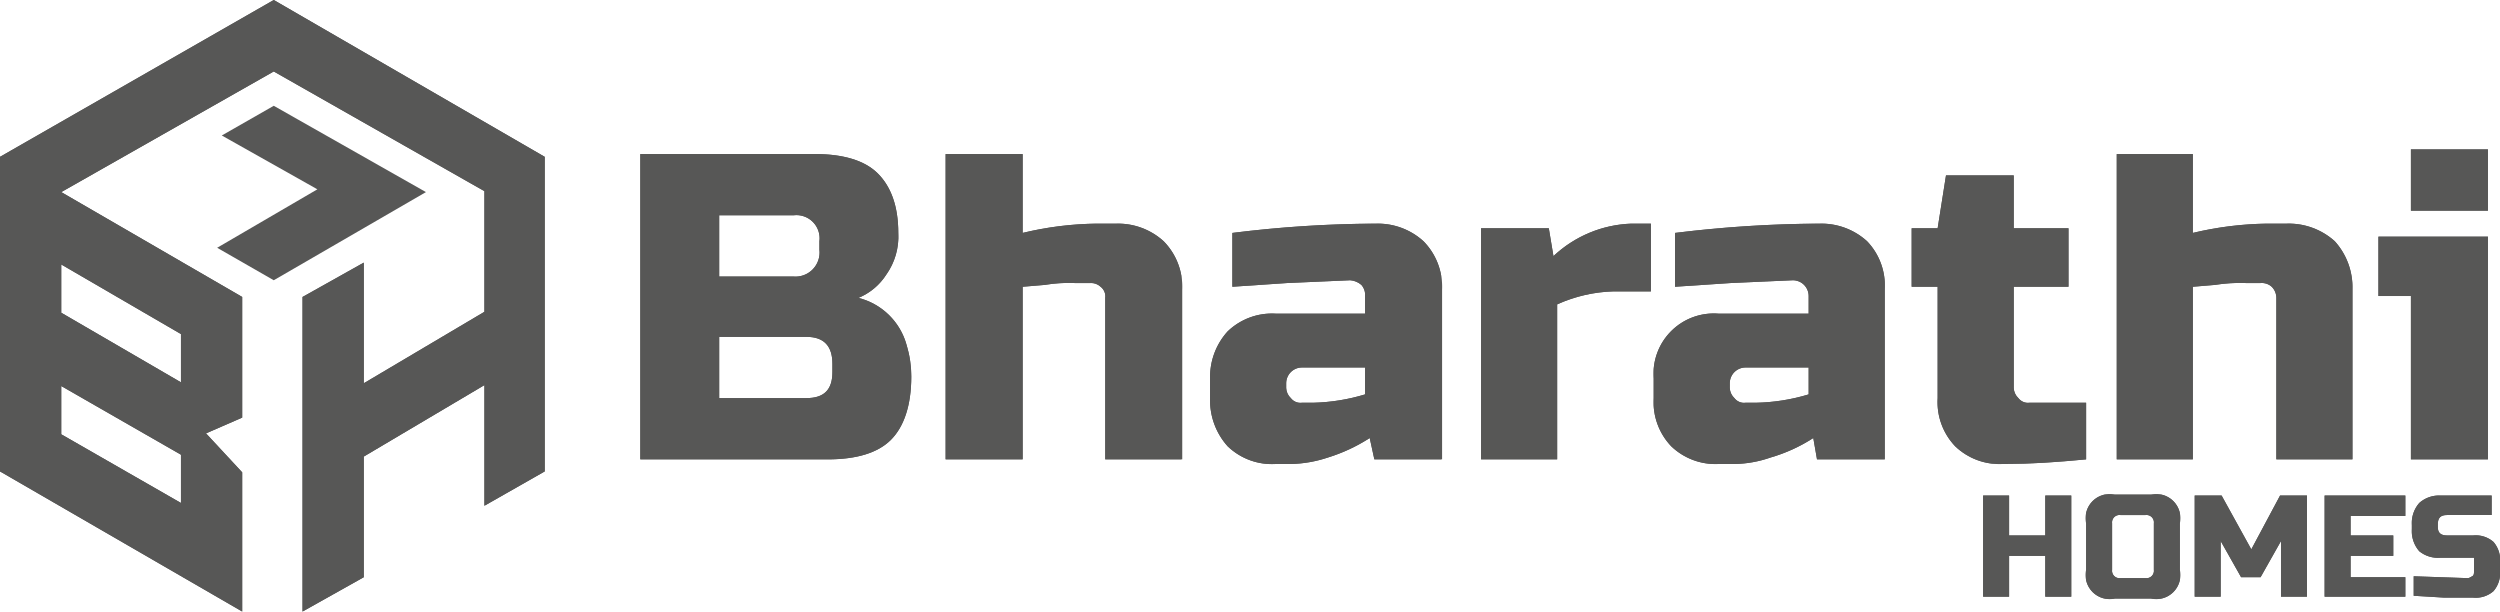 <?xml version="1.0" encoding="UTF-8"?>
<!DOCTYPE svg PUBLIC '-//W3C//DTD SVG 1.0//EN'
          'http://www.w3.org/TR/2001/REC-SVG-20010904/DTD/svg10.dtd'>
<svg height="65.9" viewBox="0 0 269.4 65.9" width="269.4" xmlns="http://www.w3.org/2000/svg" xmlns:xlink="http://www.w3.org/1999/xlink"
><defs
  ><clipPath id="a"
    ><path d="M77.5,36.3h9.4c1.9,0,2.8,1,2.8,2.9v.9c0,1.9-.9,2.8-2.8,2.8H77.5Zm0-13.1h8A2.5,2.5,0,0,1,88.3,26v.9a2.6,2.6,0,0,1-2.8,2.9h-8ZM69,16.6V49.5H89.2c3.1,0,5.4-.7,6.8-2.1s2.2-3.7,2.2-6.8a11.6,11.6,0,0,0-.5-3.4,7.2,7.2,0,0,0-5.2-5.1,6.5,6.5,0,0,0,3-2.5,7.1,7.1,0,0,0,1.3-4.5c0-2.9-.8-5-2.2-6.4s-3.7-2.1-6.8-2.1Z" fill="#575756"
    /></clipPath
    ><clipPath id="b"
    ><path d="M101.9,16.6V49.5h8.3V30.9l2.4-.2a15.7,15.7,0,0,1,3.2-.2h1.7a1.5,1.5,0,0,1,1.1.4,1.3,1.3,0,0,1,.5,1.2V49.5h8.3V31.2a7,7,0,0,0-2-5.2,7.3,7.3,0,0,0-5.1-1.9h-2.1a35.6,35.6,0,0,0-8,1V16.6Z" fill="#575756"
    /></clipPath
    ><clipPath id="c"
    ><path d="M139.1,42.9a1.6,1.6,0,0,1-.5-1.1v-.5a1.7,1.7,0,0,1,1.7-1.7h6.8v2.9a20.9,20.9,0,0,1-5.6.9h-1.2a1.3,1.3,0,0,1-1.2-.5m-6.3-17.8v5.8l5.9-.4,6.8-.3a2.1,2.1,0,0,1,1.2.5,1.6,1.6,0,0,1,.4,1.2v1.9h-9.6a6.9,6.9,0,0,0-5.2,1.9,7.3,7.3,0,0,0-1.9,5.1v2.1a7.4,7.4,0,0,0,1.9,5.2,6.9,6.9,0,0,0,5.2,1.9h1.6a13.5,13.5,0,0,0,4-.7,18.2,18.2,0,0,0,4.5-2.1l.5,2.3h7.3V31.2a7,7,0,0,0-2-5.2,7.3,7.3,0,0,0-5.1-1.9,127.8,127.8,0,0,0-15.5,1" fill="#575756"
    /></clipPath
    ><clipPath id="d"
    ><path d="M175.8,24.1a12.9,12.9,0,0,0-8.4,3.5l-.5-3h-7.3V49.5h8.2V32.8a15.8,15.8,0,0,1,6.1-1.4h4V24.1Z" fill="#575756"
    /></clipPath
    ><clipPath id="e"
    ><path d="M186.9,42.9a1.6,1.6,0,0,1-.5-1.1v-.5a1.7,1.7,0,0,1,1.7-1.7h6.8v2.9a20.9,20.9,0,0,1-5.7.9h-1.1a1.3,1.3,0,0,1-1.2-.5m-6.4-17.8v5.8l6-.4,6.7-.3a1.7,1.7,0,0,1,1.7,1.7v1.9h-9.7a6.5,6.5,0,0,0-7,7v2.1a6.9,6.9,0,0,0,1.9,5.2,6.9,6.9,0,0,0,5.1,1.9h1.7a12.4,12.4,0,0,0,3.9-.7,17.3,17.3,0,0,0,4.6-2.1l.4,2.3h7.3V31.2a6.9,6.9,0,0,0-1.9-5.2,7.3,7.3,0,0,0-5.1-1.9,130.6,130.6,0,0,0-15.6,1" fill="#575756"
    /></clipPath
    ><clipPath id="f"
    ><path d="M209.7,18.9l-.9,5.7H206v6.3h2.8v12a6.9,6.9,0,0,0,1.9,5.2,6.9,6.9,0,0,0,5.1,1.9c3,0,5.9-.2,9-.5V43.4h-6.1a1.3,1.3,0,0,1-1.2-.5,1.6,1.6,0,0,1-.5-1.1V30.9h5.9V24.6H217V18.9Z" fill="#575756"
    /></clipPath
    ><clipPath id="g"
    ><path d="M228.1,16.6V49.5h8.2V30.9l2.4-.2a17.2,17.2,0,0,1,3.3-.2h1.6a1.6,1.6,0,0,1,1.2.4,1.7,1.7,0,0,1,.5,1.2V49.5h8.2V31.2a7.4,7.4,0,0,0-1.9-5.2,7.4,7.4,0,0,0-5.2-1.9h-2.1a36.3,36.3,0,0,0-8,1V16.6Z" fill="#575756"
    /></clipPath
    ><clipPath id="h"
    ><path d="M256.3,25.5v6.4h3.5V49.5h8.3v-24Zm3.5-2.8h8.3V16.1h-8.3Z" fill="#575756"
    /></clipPath
    ><clipPath id="i"
    ><path d="M220.4 53.4L220.4 57.7 216.5 57.7 216.5 53.4 213.7 53.4 213.7 64.3 216.5 64.3 216.5 59.9 220.4 59.9 220.4 64.3 223.2 64.3 223.2 53.4 220.4 53.4z" fill="#575756"
    /></clipPath
    ><clipPath id="j"
    ><path d="M227.6,61.4v-5a.8.8,0,0,1,.9-.9h2.7a.8.8,0,0,1,.9.9v5a.8.8,0,0,1-.9.9h-2.7a.8.8,0,0,1-.9-.9m.3-8.1a2.6,2.6,0,0,0-3.1,3.1v5a2.6,2.6,0,0,0,3.1,3.1h3.9a2.6,2.6,0,0,0,3.1-3.1v-5a2.6,2.6,0,0,0-3.1-3.1Z" fill="#575756"
    /></clipPath
    ><clipPath id="k"
    ><path d="M245.7 53.4L242.6 59.2 239.4 53.4 236.5 53.4 236.5 64.3 239.3 64.3 239.3 58.3 241.5 62.2 243.6 62.2 245.8 58.3 245.8 64.3 248.6 64.3 248.6 53.4 245.7 53.4z" fill="#575756"
    /></clipPath
    ><clipPath id="l"
    ><path d="M250.5 53.4L250.5 64.3 259.2 64.3 259.2 62.2 253.3 62.2 253.3 59.9 257.9 59.9 257.9 57.7 253.3 57.7 253.3 55.6 259.2 55.6 259.2 53.4 250.5 53.4z" fill="#575756"
    /></clipPath
    ><clipPath id="m"
    ><path d="M263,53.4a3.2,3.2,0,0,0-2.3.8,3.3,3.3,0,0,0-.8,2.4V57a3.3,3.3,0,0,0,.8,2.4,3.2,3.2,0,0,0,2.3.7h3.6v1.4c0,.3,0,.5-.2.6s-.3.2-.5.2l-5.8-.2v2.1l3.3.2h3.1a2.9,2.9,0,0,0,2.2-.7,3,3,0,0,0,.7-2.3v-.7a3,3,0,0,0-.7-2.3,2.9,2.9,0,0,0-2.2-.7h-2.8c-.7,0-1-.3-1-.9v-.3c0-.7.3-1,1-1h4.8V53.4Z" fill="#575756"
    /></clipPath
    ><clipPath id="n"
    ><path d="M6.6,46.8V41.6L19.5,49v5.2Zm0-13.1V28.5L19.5,36v5.2ZM0,16.9V50.8L26.1,65.9v-15l-3.9-4.2L26.1,45V32L6.6,20.7l22.9-13L52.2,20.6v13l-13,7.7v-13L32.6,32V65.9l6.6-3.7v-13l13-7.7v13l6.5-3.7V16.9h0L29.5,0Z" fill="#575756"
    /></clipPath
  ></defs
  ><g data-name="Layer 2"
  ><g data-name="Layer 1"
    ><g
      ><g
        ><path d="M77.5,36.3h9.4c1.9,0,2.8,1,2.8,2.9v.9c0,1.9-.9,2.8-2.8,2.8H77.5Zm0-13.1h8A2.5,2.5,0,0,1,88.3,26v.9a2.6,2.6,0,0,1-2.8,2.9h-8ZM69,16.6V49.5H89.2c3.1,0,5.4-.7,6.8-2.1s2.2-3.7,2.2-6.8a11.6,11.6,0,0,0-.5-3.4,7.2,7.2,0,0,0-5.2-5.1,6.5,6.5,0,0,0,3-2.5,7.1,7.1,0,0,0,1.3-4.5c0-2.9-.8-5-2.2-6.4s-3.7-2.1-6.8-2.1Z" fill="#575756"
          /><g clip-path="url(#a)"
          ><path d="M69 16.6H98.2V49.55H69z" fill="#575756"
          /></g
        ></g
        ><g
        ><path d="M101.9,16.6V49.5h8.3V30.9l2.4-.2a15.7,15.7,0,0,1,3.2-.2h1.7a1.5,1.5,0,0,1,1.1.4,1.3,1.3,0,0,1,.5,1.2V49.5h8.3V31.2a7,7,0,0,0-2-5.2,7.3,7.3,0,0,0-5.1-1.9h-2.1a35.6,35.6,0,0,0-8,1V16.6Z" fill="#575756"
          /><g clip-path="url(#b)"
          ><path d="M101.9 16.6H127.3V49.55H101.9z" fill="#575756"
          /></g
        ></g
        ><g
        ><path d="M139.1,42.9a1.6,1.6,0,0,1-.5-1.1v-.5a1.7,1.7,0,0,1,1.7-1.7h6.8v2.9a20.9,20.9,0,0,1-5.6.9h-1.2a1.3,1.3,0,0,1-1.2-.5m-6.3-17.8v5.8l5.9-.4,6.8-.3a2.1,2.1,0,0,1,1.2.5,1.6,1.6,0,0,1,.4,1.2v1.9h-9.6a6.9,6.9,0,0,0-5.2,1.9,7.3,7.3,0,0,0-1.9,5.1v2.1a7.4,7.4,0,0,0,1.9,5.2,6.9,6.9,0,0,0,5.2,1.9h1.6a13.5,13.5,0,0,0,4-.7,18.2,18.2,0,0,0,4.5-2.1l.5,2.3h7.3V31.2a7,7,0,0,0-2-5.2,7.3,7.3,0,0,0-5.1-1.9,127.8,127.8,0,0,0-15.5,1" fill="#575756"
          /><g clip-path="url(#c)"
          ><path d="M130.4 24.1H155.3V49.99H130.4z" fill="#575756"
          /></g
        ></g
        ><g
        ><path d="M175.8,24.1a12.9,12.9,0,0,0-8.4,3.5l-.5-3h-7.3V49.5h8.2V32.8a15.8,15.8,0,0,1,6.1-1.4h4V24.1Z" fill="#575756"
          /><g clip-path="url(#d)"
          ><path d="M159.6 24.1H178V49.51H159.6z" fill="#575756"
          /></g
        ></g
        ><g
        ><path d="M186.9,42.9a1.6,1.6,0,0,1-.5-1.1v-.5a1.7,1.7,0,0,1,1.7-1.7h6.8v2.9a20.9,20.9,0,0,1-5.7.9h-1.1a1.3,1.3,0,0,1-1.2-.5m-6.4-17.8v5.8l6-.4,6.7-.3a1.7,1.7,0,0,1,1.7,1.7v1.9h-9.7a6.5,6.5,0,0,0-7,7v2.1a6.9,6.9,0,0,0,1.9,5.2,6.9,6.9,0,0,0,5.1,1.9h1.7a12.4,12.4,0,0,0,3.9-.7,17.3,17.3,0,0,0,4.6-2.1l.4,2.3h7.3V31.2a6.9,6.9,0,0,0-1.9-5.2,7.3,7.3,0,0,0-5.1-1.9,130.6,130.6,0,0,0-15.6,1" fill="#575756"
          /><g clip-path="url(#e)"
          ><path d="M178.2 24.1H203.1V49.99H178.2z" fill="#575756"
          /></g
        ></g
        ><g
        ><path d="M209.7,18.9l-.9,5.7H206v6.3h2.8v12a6.9,6.9,0,0,0,1.9,5.2,6.9,6.9,0,0,0,5.1,1.9c3,0,5.9-.2,9-.5V43.4h-6.1a1.3,1.3,0,0,1-1.2-.5,1.6,1.6,0,0,1-.5-1.1V30.9h5.9V24.6H217V18.9Z" fill="#575756"
          /><g clip-path="url(#f)"
          ><path d="M206 18.9H224.8V49.96H206z" fill="#575756"
          /></g
        ></g
        ><g
        ><path d="M228.1,16.6V49.5h8.2V30.9l2.4-.2a17.2,17.2,0,0,1,3.3-.2h1.6a1.6,1.6,0,0,1,1.2.4,1.7,1.7,0,0,1,.5,1.2V49.5h8.2V31.2a7.4,7.4,0,0,0-1.9-5.2,7.4,7.4,0,0,0-5.2-1.9h-2.1a36.3,36.3,0,0,0-8,1V16.6Z" fill="#575756"
          /><g clip-path="url(#g)"
          ><path d="M228.1 16.6H253.5V49.55H228.1z" fill="#575756"
          /></g
        ></g
        ><g
        ><path d="M256.3,25.5v6.4h3.5V49.5h8.3v-24Zm3.5-2.8h8.3V16.1h-8.3Z" fill="#575756"
          /><g clip-path="url(#h)"
          ><path d="M256.3 16.1H268.1V49.52H256.3z" fill="#575756"
          /></g
        ></g
        ><g
        ><path d="M220.4 53.4L220.4 57.7 216.5 57.7 216.5 53.4 213.7 53.4 213.7 64.3 216.5 64.3 216.5 59.9 220.4 59.9 220.4 64.3 223.2 64.3 223.2 53.4 220.4 53.4z" fill="#575756"
          /><g clip-path="url(#i)"
          ><path d="M213.7 53.4H223.2V64.31H213.7z" fill="#575756"
          /></g
        ></g
        ><g
        ><path d="M227.6,61.4v-5a.8.8,0,0,1,.9-.9h2.7a.8.8,0,0,1,.9.9v5a.8.8,0,0,1-.9.9h-2.7a.8.8,0,0,1-.9-.9m.3-8.1a2.6,2.6,0,0,0-3.1,3.1v5a2.6,2.6,0,0,0,3.1,3.1h3.9a2.6,2.6,0,0,0,3.1-3.1v-5a2.6,2.6,0,0,0-3.1-3.1Z" fill="#575756"
          /><g clip-path="url(#j)"
          ><path d="M224.8 53.3H234.9V64.52H224.8z" fill="#575756"
          /></g
        ></g
        ><g
        ><path d="M245.7 53.4L242.6 59.2 239.4 53.4 236.5 53.4 236.5 64.3 239.3 64.3 239.3 58.3 241.5 62.2 243.6 62.2 245.8 58.3 245.8 64.3 248.6 64.3 248.6 53.4 245.7 53.4z" fill="#575756"
          /><g clip-path="url(#k)"
          ><path d="M236.5 53.4H248.7V64.31H236.5z" fill="#575756"
          /></g
        ></g
        ><g
        ><path d="M250.5 53.4L250.5 64.3 259.2 64.3 259.2 62.2 253.3 62.2 253.3 59.9 257.9 59.9 257.9 57.7 253.3 57.7 253.3 55.6 259.2 55.6 259.2 53.4 250.5 53.4z" fill="#575756"
          /><g clip-path="url(#l)"
          ><path d="M250.5 53.4H259.2V64.31H250.5z" fill="#575756"
          /></g
        ></g
        ><g
        ><path d="M263,53.4a3.2,3.2,0,0,0-2.3.8,3.3,3.3,0,0,0-.8,2.4V57a3.3,3.3,0,0,0,.8,2.4,3.2,3.2,0,0,0,2.3.7h3.6v1.4c0,.3,0,.5-.2.6s-.3.2-.5.2l-5.8-.2v2.1l3.3.2h3.1a2.9,2.9,0,0,0,2.2-.7,3,3,0,0,0,.7-2.3v-.7a3,3,0,0,0-.7-2.3,2.9,2.9,0,0,0-2.2-.7h-2.8c-.7,0-1-.3-1-.9v-.3c0-.7.3-1,1-1h4.8V53.4Z" fill="#575756"
          /><g clip-path="url(#m)"
          ><path d="M259.9 53.4H269.4V64.47H259.9z" fill="#575756"
          /></g
        ></g
        ><g
        ><path d="M6.6,46.8V41.6L19.5,49v5.2Zm0-13.1V28.5L19.5,36v5.2ZM0,16.9V50.8L26.1,65.9v-15l-3.9-4.2L26.1,45V32L6.6,20.7l22.9-13L52.2,20.6v13l-13,7.7v-13L32.6,32V65.9l6.6-3.7v-13l13-7.7v13l6.5-3.7V16.9h0L29.5,0Z" fill="#575756"
          /><g clip-path="url(#n)"
          ><path d="M0 0H58.7V65.89H0z" fill="#575756"
          /></g
        ></g
        ><path d="M23.9 14.6L34.2 20.4 23.4 26.7 29.5 30.2 45.9 20.7 29.5 11.4 23.9 14.6z" fill="#575756"
      /></g
    ></g
  ></g
></svg
>
